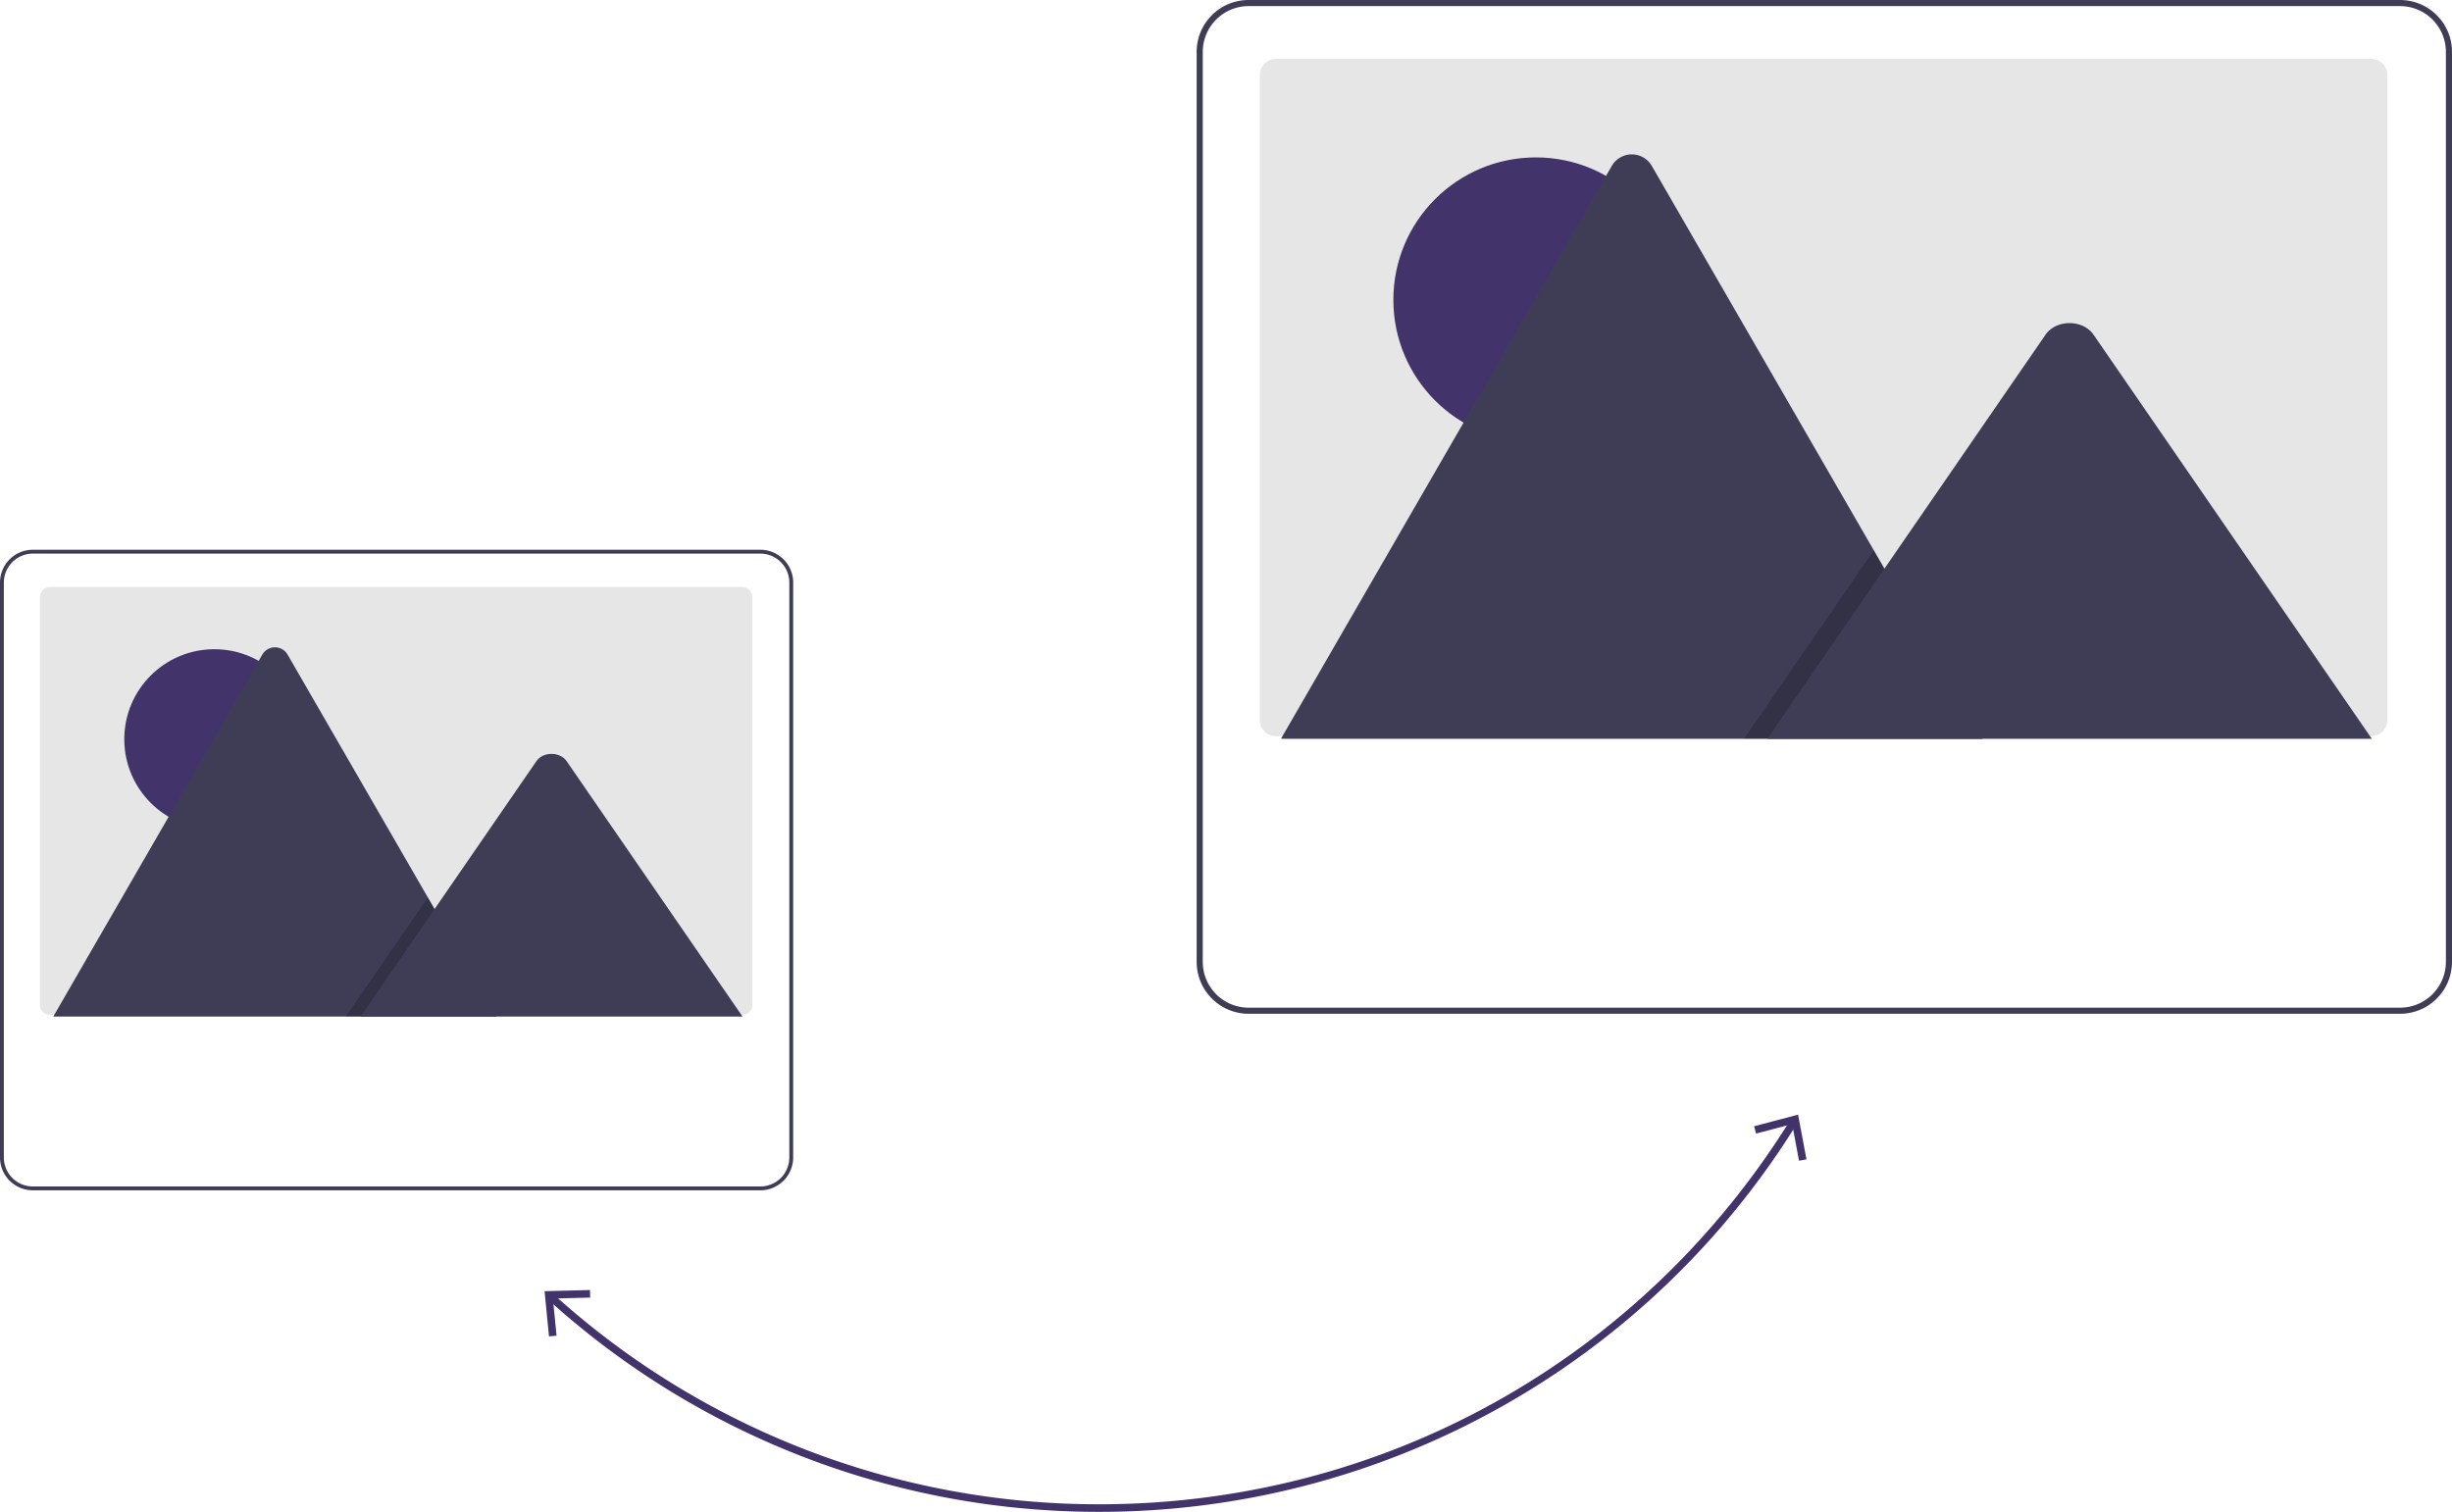<svg xmlns="http://www.w3.org/2000/svg" width="972.048" height="599.5" data-name="Layer 1" viewBox="0 0 972.048 599.5"><path fill="#42336b" d="M435.72 599.5a324.768 324.768 0 0 1-218.454-84.192 1.5 1.5 0 0 1 2.014-2.224A321.772 321.772 0 0 0 435.72 596.5c112.298 0 214.773-57.017 274.12-152.52a1.5 1.5 0 1 1 2.548 1.583A325.289 325.289 0 0 1 435.72 599.5Z"/><path fill="#42336b" d="m695.395 446.595.764 2.904 14.301-3.777 2.723 14.541 2.951-.556-3.32-17.709-17.419 4.597zM233.884 511.537l.08 3.002-14.788.375 1.456 14.722-2.989.293-1.768-17.931 18.009-.461z"/><path fill="#e6e6e6" d="M298.243 236.811v161.577a4.067 4.067 0 0 1-4.065 4.068H19.888a3.429 3.429 0 0 1-.582-.046 4.064 4.064 0 0 1-3.485-4.022V236.81a4.067 4.067 0 0 1 4.065-4.068h274.289a4.067 4.067 0 0 1 4.068 4.066Z"/><circle cx="84.961" cy="293.125" r="35.688" fill="#42336b"/><path fill="#3f3d56" d="M196.875 403.104H21.8a3.57 3.57 0 0 1-.654-.052l82.803-143.427a5.798 5.798 0 0 1 10.092 0l55.571 96.25 2.662 4.606Z"/><path d="M196.875 403.103H137.1l29.343-42.622 2.113-3.07 1.055-1.536 2.663 4.606 24.601 42.622z" opacity=".2" style="isolation:isolate"/><path fill="#3f3d56" d="M294.356 403.104H142.93l29.343-42.623 2.112-3.07 38.237-55.545c2.507-3.64 8.538-3.868 11.485-.687a6.912 6.912 0 0 1 .55.687Z"/><path fill="#3f3d56" d="M313.675 226.607A13.036 13.036 0 0 0 301.434 218H13.006A13.001 13.001 0 0 0 0 231.006v227.988A13.024 13.024 0 0 0 13.006 472h288.428a13.024 13.024 0 0 0 13.006-13.006V231.006a12.907 12.907 0 0 0-.765-4.4Zm-.765 232.387a11.49 11.49 0 0 1-11.476 11.476H13.006A11.49 11.49 0 0 1 1.53 458.994V231.006a11.49 11.49 0 0 1 11.476-11.476h288.428a11.49 11.49 0 0 1 11.476 11.476Z"/><path fill="#e6e6e6" d="M946.414 29.772v255.724a6.436 6.436 0 0 1-6.434 6.438H505.869a5.425 5.425 0 0 1-.923-.072 6.432 6.432 0 0 1-5.516-6.366V29.772a6.436 6.436 0 0 1 6.434-6.438h434.111a6.436 6.436 0 0 1 6.439 6.434Z"/><circle cx="608.857" cy="118.899" r="56.483" fill="#42336b"/><path fill="#3f3d56" d="M785.982 292.96h-277.09a5.65 5.65 0 0 1-1.035-.083L638.907 65.88a9.176 9.176 0 0 1 15.973 0l87.951 152.334 4.214 7.289Z"/><path d="M785.981 292.959h-94.604l46.441-67.457 3.343-4.859 1.671-2.431 4.213 7.29 38.936 67.457z" opacity=".2" style="isolation:isolate"/><path fill="#3f3d56" d="M940.262 292.96H700.604l46.44-67.458 3.343-4.86 60.517-87.91c3.967-5.761 13.512-6.12 18.176-1.087a10.936 10.936 0 0 1 .872 1.087Z"/><path fill="#3f3d56" d="M970.837 13.622A20.631 20.631 0 0 0 951.464 0H494.976a20.576 20.576 0 0 0-20.584 20.584v360.832A20.614 20.614 0 0 0 494.976 402h456.488a20.614 20.614 0 0 0 20.584-20.584V20.584a20.428 20.428 0 0 0-1.21-6.962Zm-1.21 367.794a18.185 18.185 0 0 1-18.163 18.162H494.976a18.185 18.185 0 0 1-18.163-18.162V20.584a18.185 18.185 0 0 1 18.163-18.162h456.488a18.185 18.185 0 0 1 18.163 18.162Z"/></svg>
